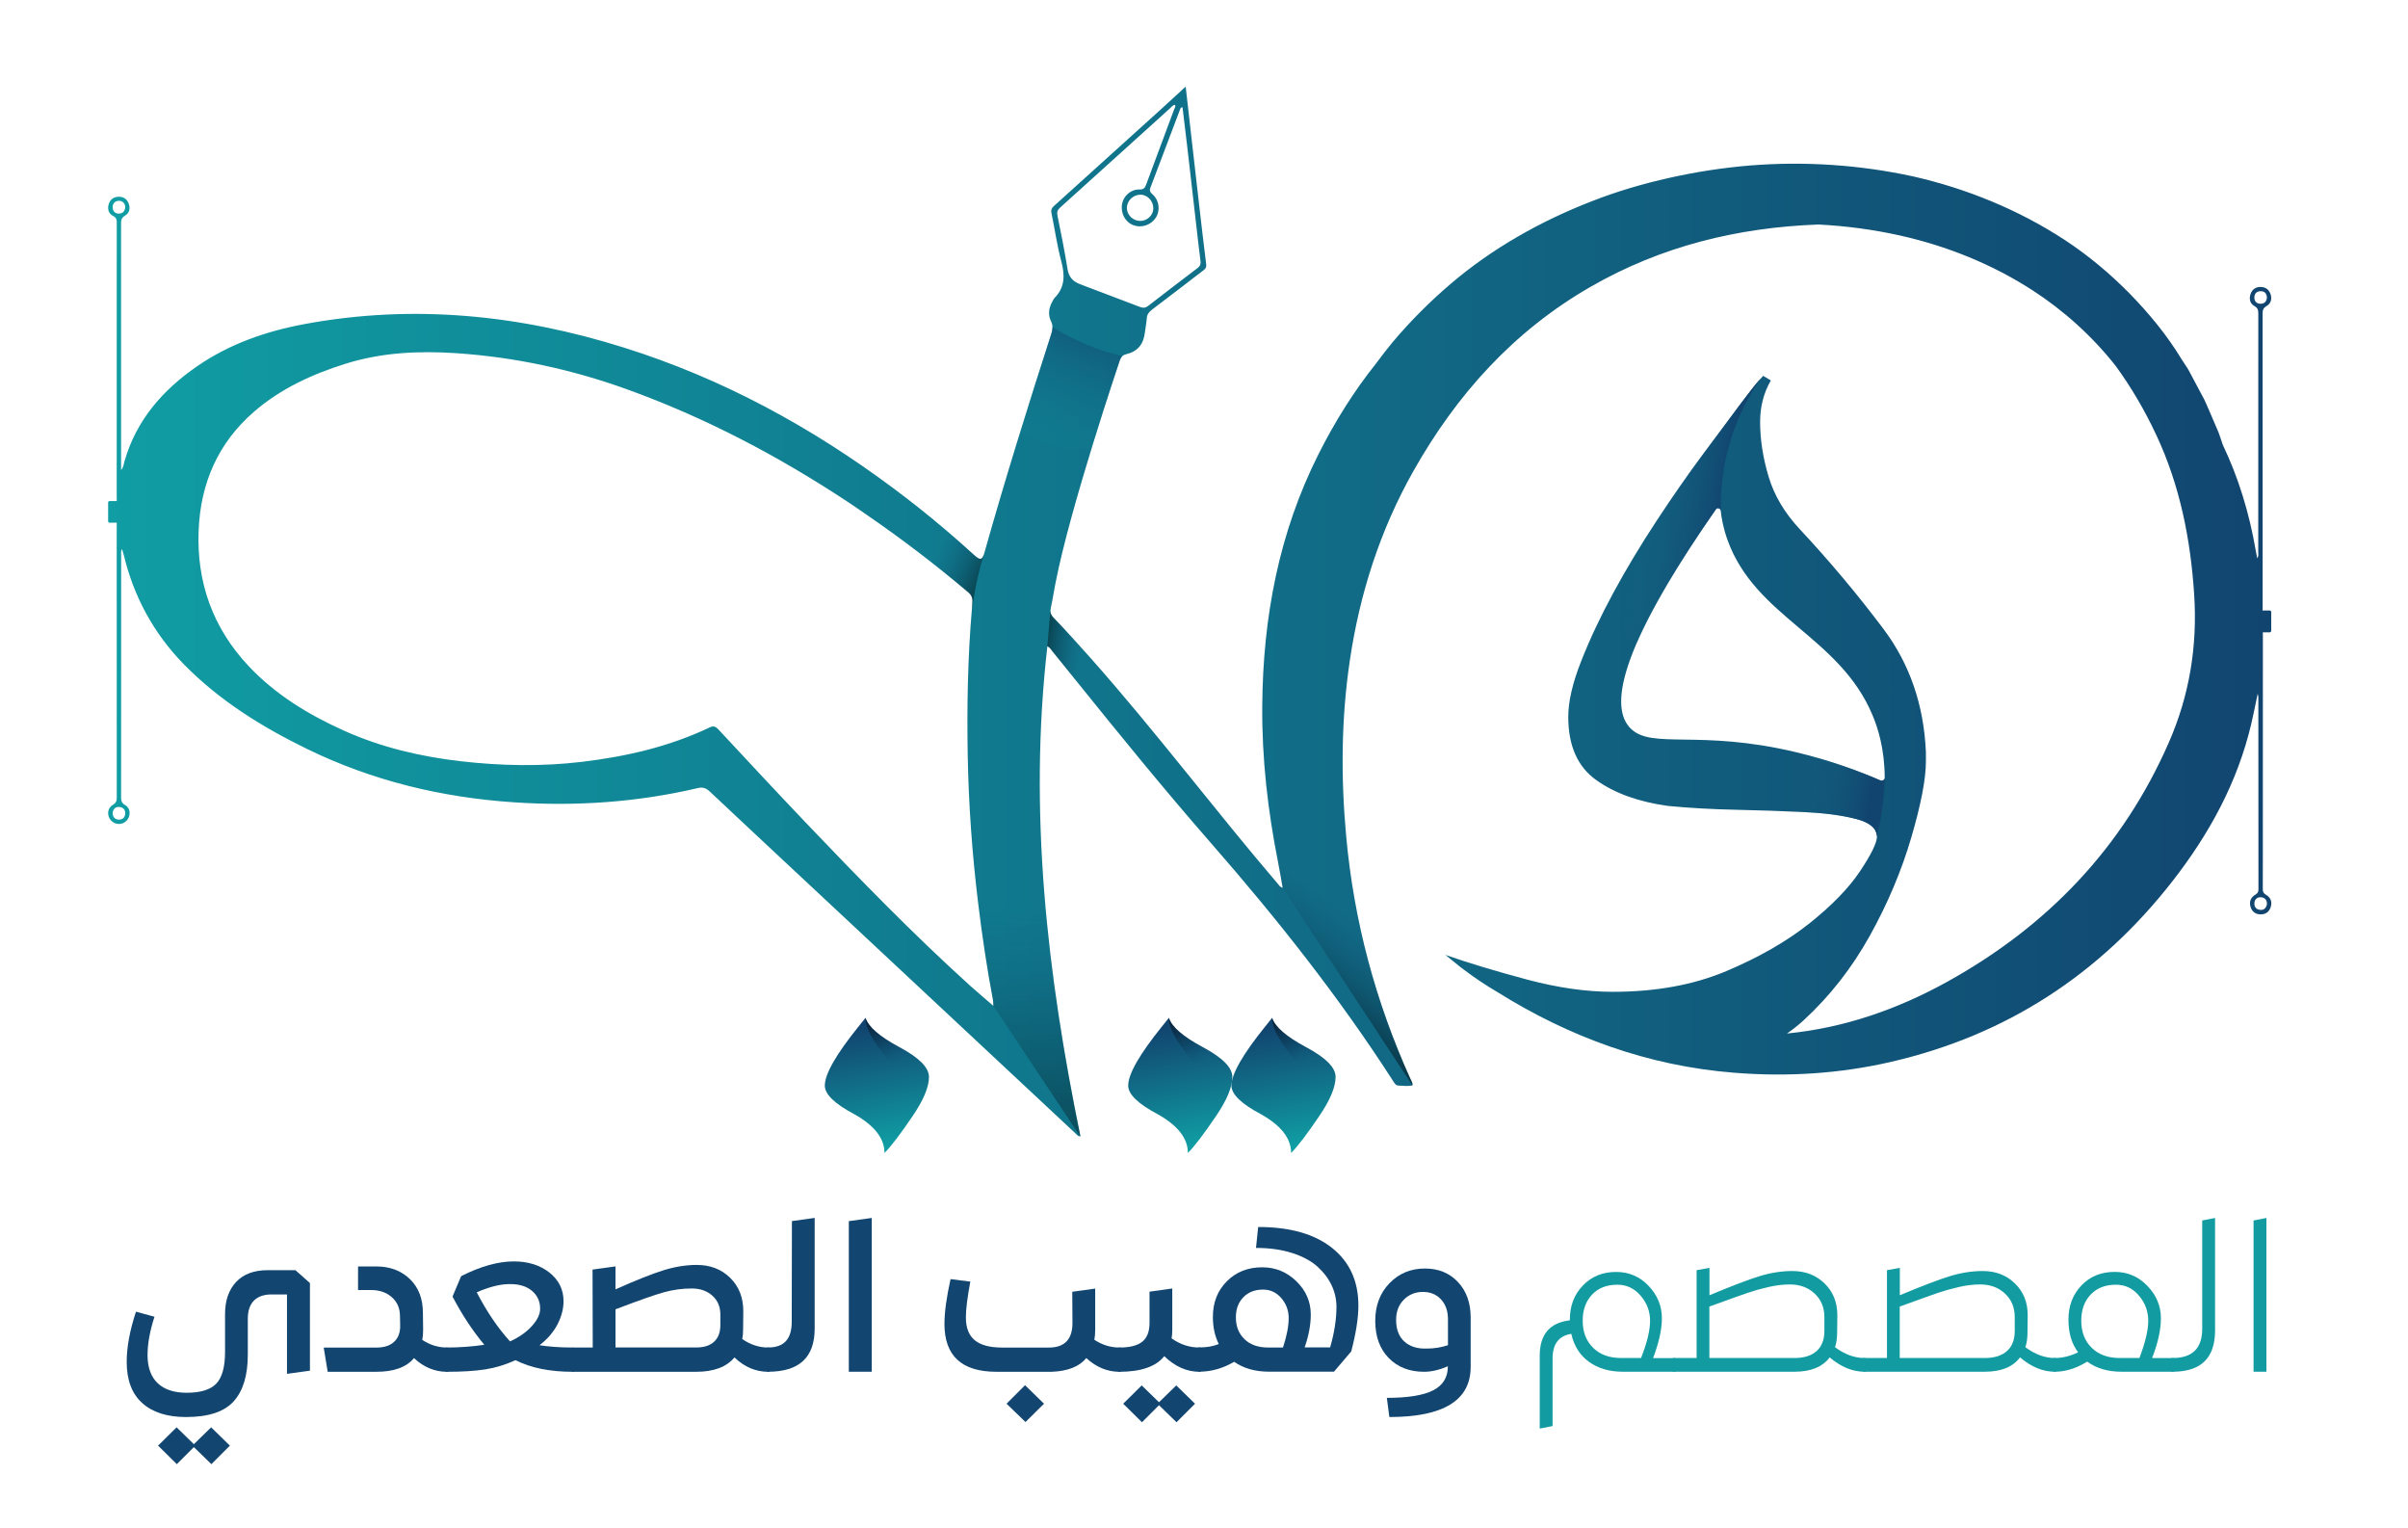 <?xml version="1.0" encoding="utf-8"?>
<!-- Generator: Adobe Illustrator 25.0.0, SVG Export Plug-In . SVG Version: 6.00 Build 0)  -->
<svg version="1.1" id="Layer_1" xmlns="http://www.w3.org/2000/svg" xmlns:xlink="http://www.w3.org/1999/xlink" x="0px" y="0px"
	 viewBox="0 0 477.42 302.88" style="enable-background:new 0 0 477.42 302.88;" xml:space="preserve">
<style type="text/css">
	.st0{fill:url(#SVGID_1_);}
	.st1{fill:url(#SVGID_2_);}
	.st2{fill:url(#SVGID_3_);}
	.st3{fill:url(#SVGID_4_);}
	.st4{opacity:0.5;fill:url(#SVGID_5_);}
	.st5{opacity:0.5;fill:url(#SVGID_6_);}
	.st6{opacity:0.5;fill:url(#SVGID_7_);}
	.st7{opacity:0.5;fill:url(#SVGID_8_);}
	.st8{opacity:0.5;fill:url(#SVGID_9_);}
	.st9{fill:url(#SVGID_10_);}
	.st10{fill:url(#SVGID_11_);}
	.st11{opacity:0.5;fill:url(#SVGID_12_);}
	.st12{opacity:0.5;fill:url(#SVGID_13_);}
	.st13{opacity:0.5;fill:url(#SVGID_14_);}
	.st14{fill:#124671;}
	.st15{fill:#129CA2;}
</style>
<g>
	<g>
		<linearGradient id="SVGID_1_" gradientUnits="userSpaceOnUse" x1="21.433" y1="121.214" x2="450.305" y2="121.214">
			<stop  offset="0" style="stop-color:#109DA3"/>
			<stop  offset="1" style="stop-color:#114570"/>
		</linearGradient>
		<path class="st0" d="M450.3,125.02v-3.72c0-0.16-0.13-0.29-0.29-0.29h-1.42c0-0.21,0.01-0.52,0.01-0.97c0-17.8,0-40.03-0.01-57.83
			c0-0.68,0.09-1.15,0.78-1.54c0.84-0.48,1.11-1.35,0.82-2.3c-0.29-0.96-1-1.47-1.96-1.49c-0.95-0.02-1.69,0.43-2.02,1.39
			c-0.35,1-0.1,1.92,0.78,2.41c0.72,0.4,0.75,0.9,0.75,1.56c-0.01,15.72,0,31.44-0.01,47.16c0,0.39,0.12,0.82-0.21,1.26
			c-0.12-0.63-0.23-1.18-0.32-1.72c-1.27-7.31-3.39-14.25-6.49-20.75c-0.27-0.8-0.54-1.6-0.82-2.4l-1.62-3.78
			c-0.56-1.25-1.04-2.54-1.73-3.73l-1.94-3.64c-0.34-0.6-0.62-1.23-1-1.8l-1.13-1.73c-2.86-4.72-6.41-9-10.27-12.96
			c-3.88-3.93-8.15-7.5-12.76-10.54c-9.23-6.05-19.55-10.24-30.16-12.65c-10.64-2.31-21.55-3.02-32.31-2.16
			c-5.38,0.45-10.72,1.27-15.99,2.45c-5.26,1.18-10.46,2.7-15.49,4.68c-10.05,3.91-19.67,9.31-27.94,16.39
			c-4.13,3.53-7.96,7.37-11.44,11.5c-1.14,1.38-2.23,2.8-3.29,4.23c-4.36,5.46-8.14,11.47-11.41,17.98
			c-7.89,15.66-11.01,32.43-11.15,49.83c-0.09,10.47,1.1,20.82,3.14,31.08c0.33,1.64,0.6,3.29,0.91,5.04
			c-0.55-0.17-0.69-0.47-0.89-0.71c-12.64-14.78-24.33-30.36-37.26-44.91c-2.4-2.7-4.83-5.38-7.33-7.99
			c-0.39-0.4-0.58-0.82-0.56-1.34c0-0.12,0.01-0.25,0.04-0.38c0.36-1.63,0.61-3.29,0.93-4.94c2.92-15.15,12.78-44.29,12.78-44.29
			c0.24-0.65,0.54-1.03,1.27-1.21c2.27-0.55,3.42-1.96,3.7-4.29c0.11-0.95,0.31-1.9,0.38-2.85c0.06-0.75,0.41-1.22,0.99-1.66
			c3.32-2.51,6.61-5.05,9.91-7.58c0.46-0.35,0.98-0.62,0.88-1.4c-0.52-4.16-1-8.33-1.48-12.49c-0.53-4.64-1.05-9.28-1.59-13.92
			c-0.32-2.84-0.65-5.83-1-8.84c-0.42,0.32-0.73,0.67-0.99,0.9c-1.45,1.31-2.88,2.65-4.33,3.96c-6.93,6.27-13.87,12.55-20.82,18.81
			c-0.44,0.39-0.6,0.75-0.48,1.34c0.66,3.21,1.12,6.46,1.96,9.62c0.72,2.72,0.75,5.13-1.34,7.25c-0.21,0.22-0.33,0.54-0.49,0.82
			c-0.69,1.23-0.81,2.56-0.21,3.8c0.41,0.86,0.34,1.59,0.08,2.42c-4.64,14.36-9.15,28.76-13.24,43.3c-0.05,0.19-0.1,0.35-0.15,0.49
			c-0.41,1.18-0.81,1.14-1.98,0.08c-3.69-3.37-7.49-6.62-11.42-9.71c-1.47-1.16-2.96-2.29-4.45-3.41
			c-16.3-12.17-33.97-21.82-53.51-27.95c-20.72-6.51-41.79-8.66-63.3-4.67c-7.65,1.42-14.9,3.93-21.36,8.39
			c-6.83,4.73-12.05,10.69-14.38,18.86c-0.15,0.51-0.15,1.08-0.66,1.7c0-0.59,0-0.99,0-1.38c0-15.8,0-31.6-0.01-47.4
			c-0.01-0.71,0.06-1.23,0.79-1.66c0.87-0.51,1.1-1.44,0.72-2.42c-0.36-0.92-1.07-1.36-2.06-1.32c-1.01,0.04-1.65,0.61-1.91,1.53
			c-0.27,0.94,0.01,1.83,0.88,2.27c0.69,0.35,0.73,0.8,0.73,1.43c-0.02,4.44-0.01,8.88-0.01,13.32c0,13.36,0,27.34,0,40.7
			c0,0.47,0.01,0.81,0.01,1.06h-1.42c-0.16,0-0.29,0.13-0.29,0.29v3.72c0,0.16,0.13,0.29,0.29,0.29h1.42c0,0.2-0.01,0.45-0.01,0.77
			c0,18.08,0,35.54,0.01,53.62c0,0.67-0.07,1.13-0.77,1.53c-1.13,0.65-1.23,2.18-0.35,3.12c0.84,0.9,2.26,0.9,3.09,0
			c0.83-0.9,0.8-2.46-0.27-3.04c-0.9-0.49-0.84-1.13-0.84-1.88c0-15.84,0-31.68,0.01-47.52c0-0.43-0.11-0.87,0.17-1.4
			c0.13,0.46,0.26,0.82,0.35,1.19c2,8.31,5.94,15.57,11.92,21.68c7.03,7.17,15.44,12.39,24.39,16.76
			c12.95,6.32,26.69,9.63,41.03,10.59c12.33,0.83,24.52-0.01,36.56-2.84c0.92-0.21,1.59,0.05,2.27,0.69
			c5.85,5.51,11.74,10.99,17.61,16.48c18.3,17.09,36.59,34.19,54.89,51.28c0.31,0.28,0.57,0.69,1,0.58
			c-6.59-32.08-10.33-64.32-6.55-97.12c0,0,0,0,0,0c0.5,0.2,0.7,0.62,0.97,0.95c1.51,1.88,3.02,3.76,4.54,5.64
			c8.82,10.96,17.7,21.86,26.95,32.45c13.09,14.98,25.42,30.54,36.19,47.3c0.24,0.38,0.46,0.74,0.99,0.74
			c0.91,0.01,1.83,0.2,2.75-0.04c0.06-0.48-0.21-0.85-0.39-1.24c-6.93-15.3-11.21-31.31-12.75-48.04
			c-1.08-11.72-1.01-23.4,0.73-35.05c1.97-13.21,5.99-25.73,12.55-37.37c8.56-15.2,19.89-27.8,35.13-36.57
			c14-8.07,29.21-11.79,45.25-12.37c5.43,0.29,10.81,0.99,16.09,2.17c9.37,2.09,18.34,5.71,26.29,10.85
			c6.27,4.06,11.85,9.11,16.48,14.96c3.07,4.2,5.77,8.79,8.1,13.77c4.68,10,6.79,20.66,7.5,31.63c0.66,10.15-0.93,19.93-5.01,29.25
			c-9.13,20.88-24.05,36.43-43.88,47.43c-9.96,5.52-20.52,9.19-31.85,10.3c1.14-0.79,2.27-1.66,3.35-2.66
			c5.17-4.77,9.54-10.35,13.09-16.74c3.55-6.39,6.29-12.89,8.22-19.48c1.93-6.59,2.89-11.62,2.89-15.07v-1.83
			c-0.41-9.33-3.2-17.45-8.37-24.35c-5.18-6.9-10.71-13.49-16.59-19.79c-3.04-3.24-5.13-6.75-6.24-10.5
			c-1.12-3.75-1.67-7.35-1.67-10.81c0-3.04,0.71-5.78,2.13-8.22l-1.52-0.91c-0.81,0.81-2.28,2.64-4.41,5.48
			c-2.13,2.84-4.67,6.24-7.61,10.2c-2.95,3.96-5.99,8.32-9.13,13.09c-3.15,4.77-5.99,9.49-8.52,14.16
			c-2.54,4.67-4.67,9.19-6.39,13.55c-1.73,4.37-2.59,8.07-2.59,11.11c0,5.68,1.83,9.85,5.48,12.48c3.65,2.64,8.42,4.37,14.31,5.18
			c4.26,0.41,8.78,0.66,13.55,0.76c4.77,0.1,9.23,0.26,13.4,0.46c4.16,0.2,7.61,0.66,10.35,1.37c2.74,0.71,4.11,1.87,4.11,3.5
			c0,1.22-1.12,3.5-3.35,6.85c-2.24,3.35-5.59,6.8-10.05,10.35c-4.47,3.55-9.95,6.7-16.44,9.44c-6.5,2.74-14,4.11-22.53,4.11
			c-5.28,0-10.96-0.81-17.05-2.44c-6.09-1.63-11.47-3.25-16.13-4.87l2.02,1.64c0.13,0.11,0.27,0.21,0.4,0.31c-0.01,0-0.01,0-0.02,0
			c0.42,0.35,0.86,0.68,1.3,1c2.11,1.6,4.3,3.06,6.58,4.4c14.32,8.94,29.83,14.64,46.94,16c10.48,0.84,20.86,0.21,31.1-2.15
			c22.84-5.26,41.36-17.31,55.77-35.75c7.34-9.4,12.96-19.65,15.7-31.35c0.43-1.86,0.8-3.73,1.25-5.87
			c0.09,0.41,0.13,0.53,0.13,0.64c0.01,12.72,0.01,25.44,0.02,38.16c0,0.5-0.18,0.77-0.62,1.03c-0.93,0.55-1.26,1.4-0.93,2.46
			c0.31,0.97,1.04,1.44,1.99,1.44c0.97,0.01,1.69-0.48,1.99-1.44c0.34-1.06-0.02-1.92-0.95-2.45c-0.51-0.29-0.63-0.62-0.62-1.14
			c0.02-2.12,0.01-4.24,0.01-6.36c0.01-16.04,0.01-27.65,0.01-43.69c0-0.38-0.01-0.64-0.01-0.82h1.41
			C450.17,125.31,450.3,125.18,450.3,125.02z M209.67,42.8c-0.15-0.73-0.04-1.16,0.51-1.65c4.99-4.48,9.97-9,14.95-13.5
			c2.25-2.04,4.5-4.08,6.76-6.11c0.32-0.28,0.57-0.67,1.04-0.77c0.25,0.34-0.03,0.6-0.13,0.88c-1.85,4.97-3.71,9.93-5.55,14.91
			c-0.24,0.67-0.51,1.02-1.35,1c-1.72-0.04-3.18,1.29-3.44,2.92c-0.3,1.84,0.65,3.57,2.28,4.17c1.6,0.59,3.48-0.05,4.42-1.51
			c0.92-1.44,0.68-3.4-0.62-4.59c-0.41-0.38-0.71-0.66-0.47-1.3c1.96-5.14,3.9-10.29,5.85-15.44c0.08-0.21,0.08-0.5,0.53-0.55
			c0.32,2.64,0.65,5.27,0.95,7.92c0.62,5.31,1.22,10.63,1.83,15.94c0.26,2.22,0.5,4.44,0.79,6.66c0.08,0.6-0.1,0.98-0.56,1.33
			c-3.28,2.49-6.55,4.99-9.8,7.51c-0.54,0.42-1.02,0.46-1.65,0.22c-3.95-1.52-7.9-3.01-11.85-4.5c-1.39-0.52-2.24-1.38-2.5-2.96
			C211.09,49.84,210.4,46.31,209.67,42.8z M228.66,41.35c-0.03,1.32-1.22,2.45-2.59,2.44c-1.44-0.01-2.63-1.16-2.65-2.54
			c-0.01-1.43,1.21-2.65,2.68-2.66C227.51,38.58,228.69,39.86,228.66,41.35z M24.82,161.34c-0.07,0.75-0.56,1.15-1.28,1.12
			c-0.79-0.03-1.19-0.52-1.21-1.33c0.11-0.78,0.55-1.24,1.36-1.17C24.47,160.04,24.89,160.54,24.82,161.34z M23.6,42.34
			c-0.79,0.02-1.25-0.47-1.26-1.27c-0.01-0.75,0.46-1.22,1.16-1.26c0.76-0.04,1.22,0.43,1.34,1.14
			C24.8,41.82,24.38,42.31,23.6,42.34z M192.37,195.41c-11.4-10.31-22.1-21.33-32.7-32.44c-5.79-6.08-11.51-12.23-17.23-18.38
			c-0.55-0.58-0.96-0.77-1.72-0.41c-8.06,3.84-16.64,5.8-25.44,6.84c-7.97,0.94-15.95,0.79-23.93-0.13
			c-7.99-0.92-15.73-2.74-23.08-6.03c-7.09-3.18-13.67-7.18-19.03-12.89c-7.04-7.51-10.27-16.54-9.86-26.8
			c0.37-9.34,3.82-17.34,10.95-23.53c5.27-4.58,11.5-7.44,18.11-9.52c7.21-2.27,14.62-2.61,22.07-2.11
			c11.53,0.78,22.77,3.19,33.64,7.1c15.71,5.65,30.38,13.39,44.28,22.6c1.15,0.76,2.28,1.56,3.42,2.34
			c6.94,4.77,13.62,9.87,20.06,15.3c0.75,0.62,0.96,1.23,0.88,2.14c-0.03,0.33-0.05,0.66-0.08,0.99
			c-0.84,9.72-1.02,19.46-0.85,29.21c0.18,9.84,0.89,19.64,2.08,29.41c0.78,6.38,1.72,12.74,2.92,19.06
			c0.06,0.27,0.05,0.55,0.09,1.22C195.25,197.9,193.79,196.68,192.37,195.41z M356.1,149.1c-19.27-4.6-28.58-0.49-32.81-4.71
			c-4.03-4.02-2.87-15.02,16.92-43.46c0.26-0.37,0.89-0.19,0.94,0.27c0.16,1.49,0.52,3.49,1.33,5.76
			c5.5,15.44,22.25,19.14,28.79,34.84c1.03,2.46,2.38,6.6,2.4,12.34c0,0.47-0.45,0.75-0.89,0.55
			C368.74,152.93,363.04,150.76,356.1,149.1z M449.46,179.22c-0.17,0.82-0.65,1.24-1.43,1.12c-0.78-0.11-1.16-0.66-1.05-1.44
			c0.1-0.74,0.62-1.11,1.34-1.04C449.12,177.94,449.46,178.47,449.46,179.22z M448.15,60.21c-0.74-0.03-1.18-0.46-1.19-1.21
			c0-0.8,0.44-1.27,1.24-1.28c0.82-0.02,1.19,0.48,1.26,1.26C449.37,59.78,448.94,60.23,448.15,60.21z"/>
		<linearGradient id="SVGID_2_" gradientUnits="userSpaceOnUse" x1="256.753" y1="227.125" x2="252.576" y2="203.578">
			<stop  offset="0" style="stop-color:#109DA3"/>
			<stop  offset="1" style="stop-color:#114570"/>
		</linearGradient>
		<path class="st1" d="M258.94,207.56c-3.91-2.08-6.15-4.02-6.72-5.81l-1.29,1.61c-4.52,5.59-6.78,9.53-6.78,11.83
			c0,1.72,1.97,3.62,5.91,5.7c3.94,2.22,5.92,4.77,5.92,7.64l0.11-0.11c1.22-1.22,3.05-3.62,5.48-7.21
			c2.15-3.16,3.23-5.74,3.23-7.74C264.81,211.61,262.85,209.64,258.94,207.56z"/>
		<linearGradient id="SVGID_3_" gradientUnits="userSpaceOnUse" x1="176.127" y1="227.125" x2="171.949" y2="203.578">
			<stop  offset="0" style="stop-color:#109DA3"/>
			<stop  offset="1" style="stop-color:#114570"/>
		</linearGradient>
		<path class="st2" d="M178.32,207.56c-3.91-2.08-6.15-4.02-6.72-5.81l-1.29,1.61c-4.52,5.59-6.78,9.53-6.78,11.83
			c0,1.72,1.97,3.62,5.91,5.7c3.94,2.22,5.92,4.77,5.92,7.64l0.11-0.11c1.22-1.22,3.05-3.62,5.48-7.21
			c2.15-3.16,3.23-5.74,3.23-7.74C184.18,211.61,182.22,209.64,178.32,207.56z"/>
		<linearGradient id="SVGID_4_" gradientUnits="userSpaceOnUse" x1="236.282" y1="227.125" x2="232.104" y2="203.578">
			<stop  offset="0" style="stop-color:#109DA3"/>
			<stop  offset="1" style="stop-color:#114570"/>
		</linearGradient>
		<path class="st3" d="M238.47,207.56c-3.91-2.08-6.15-4.02-6.72-5.81l-1.29,1.61c-4.52,5.59-6.78,9.53-6.78,11.83
			c0,1.72,1.97,3.62,5.91,5.7c3.94,2.22,5.92,4.77,5.92,7.64l0.11-0.11c1.22-1.22,3.05-3.62,5.48-7.21
			c2.15-3.16,3.23-5.74,3.23-7.74C244.33,211.61,242.38,209.64,238.47,207.56z"/>
		<g>
			<linearGradient id="SVGID_5_" gradientUnits="userSpaceOnUse" x1="173.965" y1="103.366" x2="198.122" y2="115.026">
				<stop  offset="0.484" style="stop-color:#114570;stop-opacity:0"/>
				<stop  offset="0.919" style="stop-color:#000000"/>
			</linearGradient>
			<path class="st4" d="M171.85,102.06c6.94,4.77,13.62,9.87,20.06,15.3c0.75,0.62,0.96,1.23,0.88,2.14
				c-0.03,0.33-0.05,0.66-0.08,0.99c0.01,0,0.02,0,0.04-0.01c0.23-1.71,0.55-3.55,0.98-5.49c0.4-1.83,0.86-3.52,1.33-5.09
				c0,0,0,0,0,0c-0.41,1.18-0.81,1.14-1.98,0.08c-3.69-3.37-7.49-6.62-11.42-9.71c-1.47-1.16-2.96-2.29-4.45-3.41
				C175.32,98.38,173.49,100.17,171.85,102.06z"/>
			<linearGradient id="SVGID_6_" gradientUnits="userSpaceOnUse" x1="203.462" y1="171.944" x2="201.328" y2="245.712">
				<stop  offset="0.101" style="stop-color:#114570;stop-opacity:0"/>
				<stop  offset="0.127" style="stop-color:#104169;stop-opacity:0.031"/>
				<stop  offset="0.294" style="stop-color:#0A2A44;stop-opacity:0.232"/>
				<stop  offset="0.461" style="stop-color:#061726;stop-opacity:0.431"/>
				<stop  offset="0.625" style="stop-color:#030A11;stop-opacity:0.627"/>
				<stop  offset="0.784" style="stop-color:#010304;stop-opacity:0.819"/>
				<stop  offset="0.935" style="stop-color:#000000"/>
			</linearGradient>
			<path class="st5" d="M191.86,149.69c0.18,9.84,0.89,19.64,2.08,29.41c0.78,6.38,1.72,12.74,2.92,19.06
				c0.06,0.27,0.05,0.55,0.09,1.22l17.2,25.84c0,0,0.01,0,0.01,0c0-0.02,0-0.08,0-0.17c-5.37-26.17-8.83-52.45-7.86-79.05
				L191.86,149.69z"/>
			<linearGradient id="SVGID_7_" gradientUnits="userSpaceOnUse" x1="214.901" y1="128.452" x2="206.698" y2="127.313">
				<stop  offset="0" style="stop-color:#114570;stop-opacity:0"/>
				<stop  offset="1" style="stop-color:#000000"/>
			</linearGradient>
			<path class="st6" d="M216.15,130.38c-2.4-2.7-4.83-5.38-7.33-7.99c-0.39-0.4-0.58-0.82-0.56-1.34c0,0-0.01,0-0.01,0
				c-0.2,2.35-0.4,4.71-0.6,7.06c0,0,0,0,0,0c0,0,0,0,0,0c0.5,0.2,0.7,0.62,0.97,0.95c1.51,1.88,3.02,3.76,4.54,5.64
				C214.57,134.27,215.73,132.41,216.15,130.38z"/>
			<linearGradient id="SVGID_8_" gradientUnits="userSpaceOnUse" x1="267.968" y1="156.013" x2="242.117" y2="188.109">
				<stop  offset="0.484" style="stop-color:#114570;stop-opacity:0"/>
				<stop  offset="0.935" style="stop-color:#000000"/>
			</linearGradient>
			<path class="st7" d="M280.04,215.14c0.06-0.48-0.21-0.85-0.39-1.24c-6.93-15.3-11.21-31.31-12.75-48.04
				c-1.08-11.72-1.01-23.4,0.73-35.05c1.97-13.21,5.99-25.73,12.55-37.37l-18.78-3.4c-7.89,15.66-11.01,32.43-11.15,49.83
				c-0.09,10.47,1.1,20.82,3.14,31.08c0.33,1.64,0.6,3.29,0.91,5.04L280.04,215.14z"/>
			<linearGradient id="SVGID_9_" gradientUnits="userSpaceOnUse" x1="206.26" y1="94.145" x2="216.148" y2="66.885">
				<stop  offset="0" style="stop-color:#109DA3;stop-opacity:0"/>
				<stop  offset="1" style="stop-color:#114570"/>
			</linearGradient>
			<path class="st8" d="M216.41,88.9c2.96-9.64,5.6-17.47,5.6-17.47c0.13-0.36,0.29-0.63,0.52-0.83c-2.66-0.63-5.78-1.62-9.12-3.19
				c-1.77-0.83-3.35-1.72-4.76-2.59c-0.06,0.43-0.06,0.87-0.2,1.29c-2.09,6.48-4.15,12.97-6.17,19.47
				C206.42,88.1,211.89,89.48,216.41,88.9z"/>
			<linearGradient id="SVGID_10_" gradientUnits="userSpaceOnUse" x1="325.885" y1="99.32" x2="341.125" y2="101.971">
				<stop  offset="0" style="stop-color:#156180;stop-opacity:0"/>
				<stop  offset="0.76" style="stop-color:#124C74;stop-opacity:0.76"/>
				<stop  offset="1" style="stop-color:#114570"/>
			</linearGradient>
			<path class="st9" d="M340.22,100.93c0.26-0.37,0.89-0.19,0.94,0.27c0,0.03,0.01,0.07,0.01,0.1c-0.06-2.89,0.14-6.01,0.77-9.32
				c1.43-7.45,4.5-13.14,7.06-16.89c-0.86,0.97-2.14,2.59-3.86,4.89c-2.13,2.84-4.67,6.24-7.61,10.2
				c-2.95,3.96-5.99,8.32-9.13,13.09c-3.15,4.77-5.99,9.49-8.52,14.16c-1.12,2.07-2.15,4.1-3.12,6.1c2.45,1.64,5.11,2.98,7.8,3.84
				C327.37,120.88,332.3,112.3,340.22,100.93z"/>
			<linearGradient id="SVGID_11_" gradientUnits="userSpaceOnUse" x1="356.951" y1="156.207" x2="370.644" y2="158.589">
				<stop  offset="0" style="stop-color:#156180;stop-opacity:0"/>
				<stop  offset="0.76" style="stop-color:#124C74;stop-opacity:0.76"/>
				<stop  offset="1" style="stop-color:#114570"/>
			</linearGradient>
			<path class="st10" d="M373.67,154.13c0,0.47-0.45,0.75-0.89,0.55c-4.04-1.75-9.74-3.93-16.68-5.59
				c-0.13-0.03-0.25-0.06-0.37-0.09c-1.92,2.5-3.25,5.57-3.37,8.92c-0.03,0.94,0.03,1.88,0.18,2.8c1.74,0.06,3.44,0.13,5.08,0.21
				c4.16,0.2,7.61,0.66,10.35,1.37c2.74,0.71,4.11,1.87,4.11,3.5c0.44-1.68,0.85-3.59,1.15-5.71
				C373.53,157.92,373.65,155.91,373.67,154.13z"/>
			<linearGradient id="SVGID_12_" gradientUnits="userSpaceOnUse" x1="235.531" y1="213.677" x2="228.626" y2="202.857">
				<stop  offset="0.101" style="stop-color:#114570;stop-opacity:0"/>
				<stop  offset="0.127" style="stop-color:#104169;stop-opacity:0.031"/>
				<stop  offset="0.294" style="stop-color:#0A2A44;stop-opacity:0.232"/>
				<stop  offset="0.461" style="stop-color:#061726;stop-opacity:0.431"/>
				<stop  offset="0.625" style="stop-color:#030A11;stop-opacity:0.627"/>
				<stop  offset="0.784" style="stop-color:#010304;stop-opacity:0.819"/>
				<stop  offset="0.935" style="stop-color:#000000"/>
			</linearGradient>
			<path class="st11" d="M238.47,207.56c-3.91-2.08-6.15-4.02-6.72-5.81l-0.01,0.02c0,1.85,1.3,4.38,3.93,7.62
				c2.79,3.43,3.83,6.01,3.1,7.73c-0.78,1.85-2.77,3.81-5.98,5.88c-0.04,0.02-0.07,0.04-0.11,0.07c1.87,1.67,2.83,3.49,2.83,5.46
				l0.11-0.11c1.22-1.22,3.05-3.62,5.48-7.21c2.15-3.16,3.23-5.74,3.23-7.74C244.33,211.61,242.38,209.64,238.47,207.56z"/>
			<linearGradient id="SVGID_13_" gradientUnits="userSpaceOnUse" x1="175.376" y1="213.677" x2="168.472" y2="202.857">
				<stop  offset="0.101" style="stop-color:#114570;stop-opacity:0"/>
				<stop  offset="0.127" style="stop-color:#104169;stop-opacity:0.031"/>
				<stop  offset="0.294" style="stop-color:#0A2A44;stop-opacity:0.232"/>
				<stop  offset="0.461" style="stop-color:#061726;stop-opacity:0.431"/>
				<stop  offset="0.625" style="stop-color:#030A11;stop-opacity:0.627"/>
				<stop  offset="0.784" style="stop-color:#010304;stop-opacity:0.819"/>
				<stop  offset="0.935" style="stop-color:#000000"/>
			</linearGradient>
			<path class="st12" d="M178.32,207.56c-3.91-2.08-6.15-4.02-6.72-5.81l-0.01,0.02c0,1.85,1.3,4.38,3.93,7.62
				c2.79,3.43,3.83,6.01,3.1,7.73c-0.78,1.85-2.77,3.81-5.98,5.88c-0.04,0.02-0.07,0.04-0.11,0.07c1.87,1.67,2.83,3.49,2.83,5.46
				l0.11-0.11c1.22-1.22,3.05-3.62,5.48-7.21c2.15-3.16,3.23-5.74,3.23-7.74C184.18,211.61,182.22,209.64,178.32,207.56z"/>
			<linearGradient id="SVGID_14_" gradientUnits="userSpaceOnUse" x1="256.002" y1="213.677" x2="249.098" y2="202.857">
				<stop  offset="0.101" style="stop-color:#114570;stop-opacity:0"/>
				<stop  offset="0.127" style="stop-color:#104169;stop-opacity:0.031"/>
				<stop  offset="0.294" style="stop-color:#0A2A44;stop-opacity:0.232"/>
				<stop  offset="0.461" style="stop-color:#061726;stop-opacity:0.431"/>
				<stop  offset="0.625" style="stop-color:#030A11;stop-opacity:0.627"/>
				<stop  offset="0.784" style="stop-color:#010304;stop-opacity:0.819"/>
				<stop  offset="0.935" style="stop-color:#000000"/>
			</linearGradient>
			<path class="st13" d="M258.94,207.56c-3.91-2.08-6.15-4.02-6.72-5.81l-0.01,0.02c0,1.85,1.3,4.38,3.93,7.62
				c2.79,3.43,3.83,6.01,3.1,7.73c-0.78,1.85-2.77,3.81-5.98,5.88c-0.04,0.02-0.07,0.04-0.11,0.07c1.87,1.67,2.83,3.49,2.83,5.46
				l0.11-0.11c1.22-1.22,3.05-3.62,5.48-7.21c2.15-3.16,3.23-5.74,3.23-7.74C264.81,211.61,262.85,209.64,258.94,207.56z"/>
		</g>
	</g>
	<g>
		<path class="st14" d="M58.57,251.77l2.88,2.55v17.37l-4.55,0.63v-15.74h-3.05c-1.53,0-2.7,0.41-3.51,1.23
			c-0.81,0.82-1.21,2.02-1.21,3.61v7.1c0,4.09-0.93,7.17-2.8,9.25c-1.86,2.07-5.01,3.11-9.44,3.11c-3.73,0-6.62-0.92-8.68-2.76
			c-2.06-1.84-3.09-4.57-3.09-8.18c0-2.89,0.61-6.21,1.84-9.94l3.67,1c-0.92,2.81-1.38,5.37-1.38,7.68
			c0.03,2.45,0.71,4.29,2.05,5.53c1.34,1.24,3.24,1.86,5.72,1.86c2.76,0,4.71-0.61,5.87-1.82c1.15-1.21,1.73-3.31,1.73-6.28v-7.51
			c0-2.67,0.73-4.79,2.19-6.35c1.46-1.56,3.56-2.34,6.28-2.34H58.57z M38.44,286.26l3.42-3.34l3.72,3.63l-3.67,3.67l-3.47-3.38
			l-3.38,3.38l-3.72-3.67l3.67-3.63L38.44,286.26z"/>
		<path class="st14" d="M88.59,267.1c0.28,0,0.42,0.13,0.42,0.38v4.01c0,0.28-0.14,0.42-0.42,0.42c-2.39,0-4.57-0.9-6.51-2.71
			c-1.5,1.81-3.99,2.71-7.47,2.71h-9.64l-0.79-4.8h10.48c1.5,0,2.66-0.38,3.47-1.13c0.81-0.75,1.21-1.79,1.21-3.13l-0.04-2.09
			c-0.03-1.5-0.57-2.72-1.63-3.65c-1.06-0.93-2.42-1.4-4.09-1.4h-2.59v-4.68h3.59c2.73,0,4.95,0.83,6.68,2.5
			c1.73,1.67,2.59,3.91,2.59,6.72l0.04,3.38c0,0.75-0.06,1.41-0.17,1.96C85.23,266.59,86.86,267.1,88.59,267.1z"/>
		<path class="st14" d="M113.51,267.1c0.28,0,0.42,0.13,0.42,0.38v4.01c0,0.28-0.14,0.42-0.42,0.42c-4.51,0-8.28-0.77-11.31-2.3
			c-1.95,0.89-3.93,1.5-5.95,1.82c-2.02,0.32-4.57,0.48-7.66,0.48c-0.28-0.03-0.42-0.17-0.42-0.42v-4.01c0-0.25,0.14-0.38,0.42-0.38
			c2.5,0,4.98-0.18,7.43-0.54c-2.34-2.81-4.44-6-6.3-9.56l1.71-4.05c3.87-1.95,7.35-2.92,10.44-2.92c2.84,0,5.19,0.74,7.06,2.21
			c1.86,1.48,2.8,3.37,2.8,5.68c0,1.48-0.39,2.99-1.17,4.53c-0.78,1.54-1.98,2.94-3.59,4.2C108.85,266.94,111.03,267.1,113.51,267.1
			z M101.2,254.53c-1.92-0.03-4.15,0.52-6.68,1.63c1.98,3.81,4.17,7.06,6.6,9.73c1.81-0.83,3.26-1.85,4.34-3.05s1.63-2.34,1.63-3.42
			c0-1.45-0.53-2.62-1.59-3.53C104.44,254.98,103,254.53,101.2,254.53z"/>
		<path class="st14" d="M152.3,267.1c0.28,0,0.42,0.13,0.42,0.38v4.01c0,0.28-0.14,0.42-0.42,0.42c-2.48,0-4.7-0.95-6.68-2.84
			c-1.59,1.89-4.11,2.84-7.56,2.84h-18.37h-6.05c-0.28,0-0.42-0.14-0.42-0.42v-4.01c0.06-0.25,0.19-0.38,0.42-0.38h3.88l-0.04-15.45
			l4.55-0.63v4.55c4.12-1.84,7.31-3.1,9.58-3.8c2.27-0.7,4.45-1.04,6.53-1.04c2.7,0,4.92,0.86,6.66,2.59
			c1.74,1.73,2.59,3.95,2.57,6.68l-0.04,3.63c0,0.67-0.06,1.27-0.17,1.79C148.78,266.54,150.49,267.1,152.3,267.1z M142.82,262.67
			v-2.13c0-1.53-0.53-2.77-1.59-3.72c-1.06-0.95-2.42-1.42-4.09-1.42c-1.87,0-3.7,0.25-5.51,0.75c-1.81,0.5-5.01,1.63-9.6,3.38v7.56
			h16.07c1.5,0,2.67-0.38,3.49-1.15C142.41,265.18,142.82,264.09,142.82,262.67z"/>
		<path class="st14" d="M152.3,271.9c-0.28,0-0.42-0.14-0.42-0.42v-4.01c0-0.25,0.15-0.38,0.46-0.38c3.09,0,4.63-1.68,4.63-5.05
			l0.04-20l4.51-0.63v21.96C161.52,269.06,158.45,271.9,152.3,271.9z"/>
		<path class="st14" d="M168.29,271.9v-29.85l4.55-0.63v30.48H168.29z"/>
		<path class="st14" d="M221.94,267.1c0.28,0,0.42,0.13,0.42,0.38v4.01c0,0.28-0.14,0.42-0.42,0.42c-2.39,0-4.58-0.9-6.56-2.71
			c-1.42,1.7-3.72,2.6-6.89,2.71h-0.08h-10.85c-6.88,0-10.31-3.16-10.31-9.48c0-2.28,0.4-5.25,1.21-8.89l3.92,0.5
			c-0.58,3.09-0.88,5.46-0.88,7.1c0,2.03,0.58,3.54,1.75,4.51c1.17,0.97,2.98,1.46,5.43,1.46h9.27c3.12,0,4.68-1.63,4.68-4.88
			l-0.04-6.18l4.55-0.63v8.22c0,0.72-0.06,1.36-0.17,1.92C218.5,266.58,220.16,267.1,221.94,267.1z M199.56,278.24l3.67-3.67
			l3.76,3.67l-3.67,3.63L199.56,278.24z"/>
		<path class="st14" d="M237.8,267.1c0.28,0,0.42,0.13,0.42,0.38v4.01c0,0.28-0.14,0.42-0.42,0.42c-2.5,0-4.83-1.03-6.97-3.09
			c-1.64,2.06-4.61,3.09-8.89,3.09c-0.28,0-0.42-0.14-0.42-0.42l0.04-4.01c0-0.25,0.14-0.38,0.42-0.38c2.03,0,3.53-0.38,4.49-1.15
			c0.96-0.77,1.44-2.01,1.44-3.74v-6.18l4.51-0.63v8.22c0,0.56-0.04,1.11-0.13,1.67C233.99,266.5,235.83,267.1,237.8,267.1z
			 M229.79,277.95l3.42-3.34l3.72,3.63l-3.67,3.67l-3.47-3.38l-3.38,3.38l-3.72-3.67l3.67-3.63L229.79,277.95z"/>
		<path class="st14" d="M249.45,243.21c6.29,0,11.17,1.38,14.65,4.15c3.48,2.77,5.22,6.58,5.22,11.42c0,2.45-0.47,5.48-1.42,9.1
			l-3.42,4.01h-12.86c-2.75,0-5.07-0.65-6.93-1.96c-2.25,1.31-4.55,1.96-6.89,1.96c-0.28,0-0.42-0.14-0.42-0.42v-4.01
			c0-0.25,0.14-0.38,0.42-0.38c1.48,0,2.76-0.22,3.84-0.67c-0.78-1.56-1.17-3.35-1.17-5.39c0-2.84,0.92-5.18,2.76-7.04
			c1.84-1.85,4.17-2.78,7.01-2.78c2.64,0,4.91,0.93,6.8,2.78c1.89,1.85,2.84,4.04,2.84,6.58c0,2-0.4,4.17-1.21,6.51h5.05
			c0.83-2.89,1.25-5.57,1.25-8.02c0-1.47-0.31-2.89-0.94-4.24c-0.63-1.35-1.56-2.59-2.8-3.72c-1.24-1.13-2.91-2.03-5.01-2.71
			c-2.1-0.68-4.5-1.02-7.2-1.02L249.45,243.21z M251.41,267.1h2.96c0.75-2.28,1.13-4.23,1.13-5.84c0-1.5-0.49-2.82-1.46-3.95
			s-2.19-1.69-3.63-1.69c-1.61,0-2.92,0.51-3.9,1.52c-0.99,1.02-1.48,2.34-1.48,3.99c0,1.78,0.57,3.22,1.71,4.32
			C247.88,266.55,249.44,267.1,251.41,267.1z"/>
		<path class="st14" d="M282.52,251.44c2.67,0,4.85,0.89,6.53,2.67c1.68,1.78,2.53,4.13,2.53,7.06v9.77c0,6.62-5.37,9.94-16.12,9.94
			l-0.5-3.8c4.15,0,7.2-0.49,9.16-1.48c1.96-0.99,2.94-2.58,2.94-4.78c-1.67,0.72-3.24,1.09-4.72,1.09c-2.89,0-5.23-0.91-7.01-2.73
			s-2.67-4.28-2.67-7.37c0-3.01,0.93-5.48,2.8-7.43S279.68,251.44,282.52,251.44z M276.8,261.63c0,1.87,0.54,3.29,1.63,4.28
			c1.09,0.99,2.56,1.46,4.43,1.4c1.45,0,2.85-0.22,4.22-0.67v-5.13c0-1.64-0.46-2.96-1.38-3.95c-0.92-0.99-2.12-1.48-3.59-1.48
			c-1.5,0-2.76,0.51-3.78,1.54C277.3,258.65,276.8,259.98,276.8,261.63z"/>
		<path class="st15" d="M331.91,269.18c0.28,0,0.42,0.12,0.42,0.38v1.96c0,0.25-0.14,0.38-0.42,0.38h-10.15
			c-2.67,0-4.91-0.65-6.72-1.96c-1.81-1.31-2.98-3.16-3.51-5.55c-2.48,0.39-3.71,2.02-3.71,4.88v13.4l-2.55,0.5v-14.45
			c0-4.2,1.99-6.54,5.97-7.01v-0.12c0-2.73,0.86-4.99,2.59-6.78c1.72-1.8,3.92-2.69,6.6-2.69c2.53,0,4.68,0.92,6.43,2.76
			c1.75,1.84,2.63,3.98,2.63,6.43c0,2.2-0.58,4.83-1.75,7.89H331.91z M321.39,269.18h3.97c1.2-3.03,1.79-5.5,1.79-7.39
			c0-1.86-0.63-3.52-1.88-4.97c-1.25-1.45-2.78-2.17-4.59-2.17c-2.12,0-3.79,0.65-5.03,1.96c-1.24,1.31-1.86,3.03-1.86,5.18
			c0,2.23,0.69,4.01,2.07,5.37C317.23,268.51,319.08,269.18,321.39,269.18z"/>
		<path class="st15" d="M369.65,269.18c0.28,0,0.42,0.12,0.42,0.38v1.96c0,0.25-0.14,0.38-0.42,0.38c-2.37,0-4.66-0.95-6.89-2.84
			c-1.42,1.89-3.74,2.84-6.97,2.84h-18.12h-5.76c-0.28,0-0.42-0.12-0.42-0.38v-1.96c0-0.25,0.14-0.38,0.42-0.38h4.47v-17.41
			l2.55-0.46v5.43c4.45-1.86,7.78-3.13,9.98-3.8c2.2-0.67,4.36-1,6.47-1c2.56,0,4.68,0.82,6.37,2.46c1.68,1.64,2.53,3.73,2.53,6.26
			l-0.04,3.46c0,1.11-0.14,2.09-0.42,2.92C365.75,268.47,367.7,269.18,369.65,269.18z M355.79,269.18c1.89,0,3.35-0.46,4.38-1.38
			c1.03-0.92,1.54-2.25,1.54-4.01v-2.71c0-1.92-0.65-3.48-1.94-4.68c-1.29-1.2-2.93-1.8-4.91-1.8c-1.36,0-2.79,0.17-4.28,0.52
			c-1.49,0.35-2.83,0.72-4.03,1.13c-1.2,0.4-3.74,1.32-7.64,2.73v10.19H355.79z"/>
		<path class="st15" d="M407.39,269.18c0.28,0,0.42,0.12,0.42,0.38v1.96c0,0.25-0.14,0.38-0.42,0.38c-2.37,0-4.66-0.95-6.89-2.84
			c-1.42,1.89-3.74,2.84-6.97,2.84h-18.12h-5.76c-0.28,0-0.42-0.12-0.42-0.38v-1.96c0-0.25,0.14-0.38,0.42-0.38h4.47v-17.41
			l2.55-0.46v5.43c4.45-1.86,7.78-3.13,9.98-3.8c2.2-0.67,4.36-1,6.47-1c2.56,0,4.68,0.82,6.37,2.46c1.68,1.64,2.53,3.73,2.53,6.26
			l-0.04,3.46c0,1.11-0.14,2.09-0.42,2.92C403.49,268.47,405.44,269.18,407.39,269.18z M393.53,269.18c1.89,0,3.35-0.46,4.38-1.38
			c1.03-0.92,1.54-2.25,1.54-4.01v-2.71c0-1.92-0.65-3.48-1.94-4.68c-1.29-1.2-2.93-1.8-4.91-1.8c-1.36,0-2.79,0.17-4.28,0.52
			c-1.49,0.35-2.83,0.72-4.03,1.13c-1.2,0.4-3.74,1.32-7.64,2.73v10.19H393.53z"/>
		<path class="st15" d="M430.77,269.18c0.28,0,0.42,0.12,0.42,0.38v1.96c0,0.25-0.14,0.38-0.42,0.38h-10.14c-2.73,0-5-0.67-6.81-2
			c-2.17,1.34-4.32,2-6.43,2c-0.28,0-0.42-0.12-0.42-0.38v-1.96c0-0.25,0.14-0.38,0.42-0.38c1.53,0,3.08-0.38,4.63-1.13
			c-1.28-1.67-1.92-3.83-1.92-6.47c0-2.73,0.86-4.99,2.57-6.78c1.71-1.8,3.92-2.69,6.62-2.69c2.53,0,4.69,0.93,6.47,2.78
			c1.78,1.85,2.67,3.99,2.67,6.41c0,2.28-0.58,4.91-1.75,7.89H430.77z M420.25,269.18h3.92c1.17-3.06,1.75-5.52,1.75-7.39
			c0-1.86-0.61-3.52-1.84-4.97c-1.22-1.45-2.74-2.17-4.55-2.17c-2.12,0-3.79,0.65-5.03,1.96s-1.86,3.03-1.86,5.18
			c0,2.23,0.69,4.01,2.07,5.37C416.1,268.51,417.94,269.18,420.25,269.18z"/>
		<path class="st15" d="M430.77,271.9c-0.28,0-0.42-0.12-0.42-0.38v-1.96c0-0.25,0.14-0.38,0.42-0.38c3.9,0,5.85-1.93,5.85-5.8
			v-21.46l2.55-0.5v22.34C439.16,269.18,436.37,271.9,430.77,271.9z"/>
		<path class="st15" d="M446.8,271.9v-29.98l2.55-0.5v30.48H446.8z"/>
	</g>
</g>
</svg>
